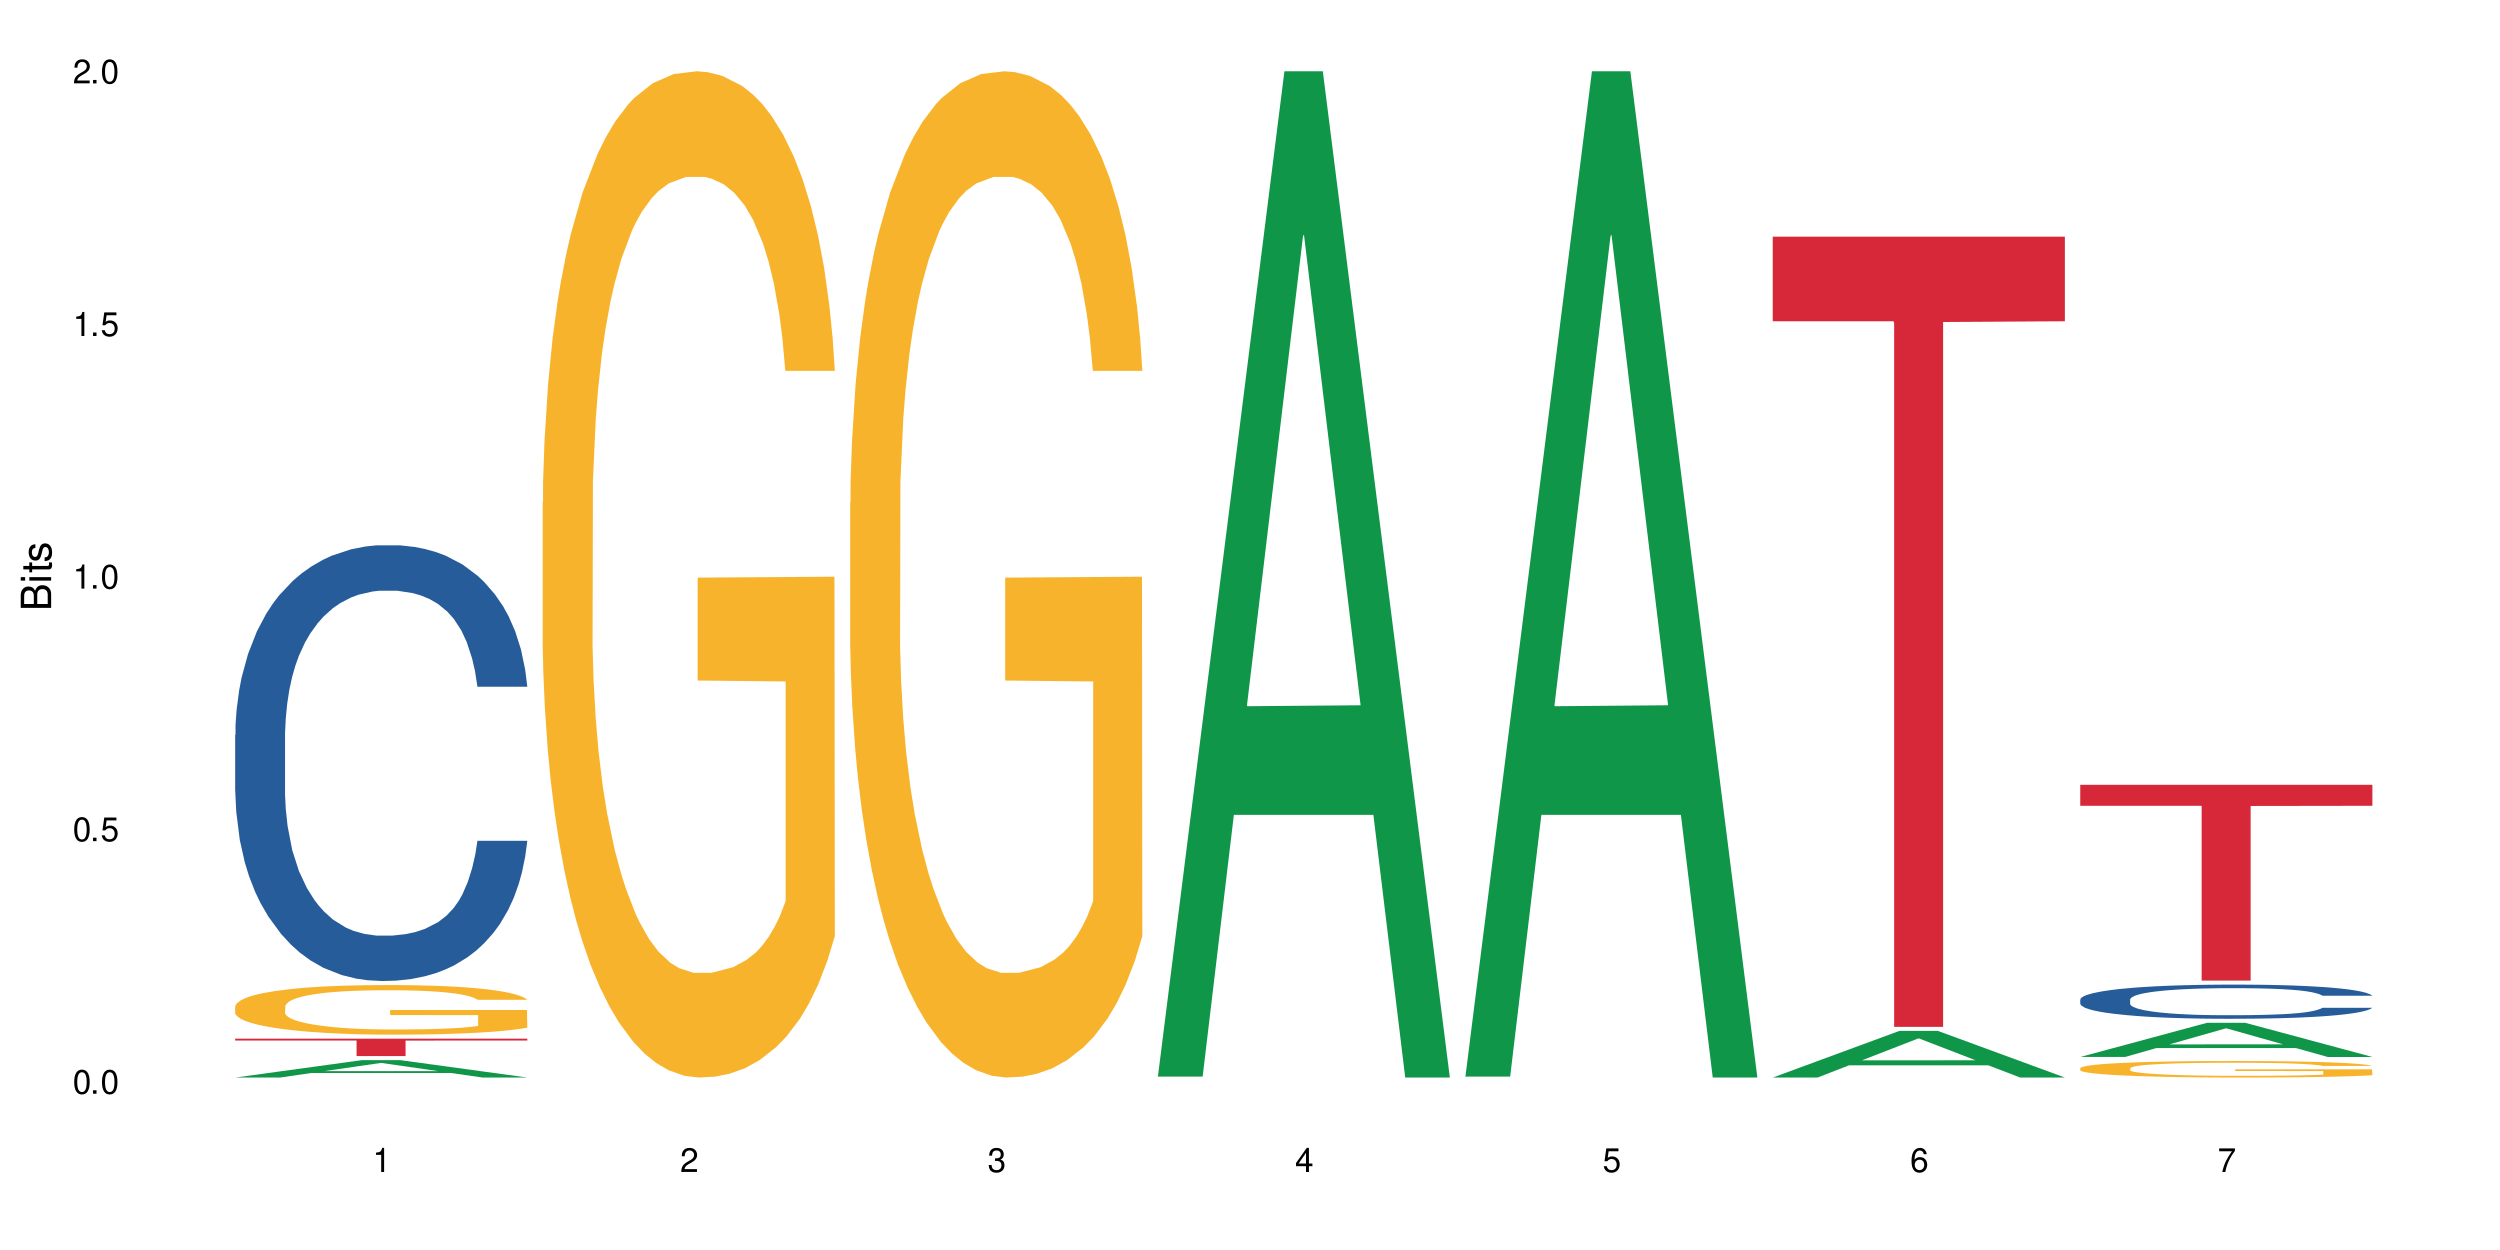 <?xml version="1.0" encoding="UTF-8"?>
<svg xmlns="http://www.w3.org/2000/svg" xmlns:xlink="http://www.w3.org/1999/xlink" width="720" height="360" viewBox="0 0 720 360">
<defs>
<g>
<g id="glyph-0-0">
</g>
<g id="glyph-0-1">
<path d="M 2.641 -6.938 C 2 -6.938 1.422 -6.656 1.078 -6.172 C 0.641 -5.562 0.406 -4.641 0.406 -3.359 C 0.406 -1.016 1.188 0.219 2.641 0.219 C 4.078 0.219 4.859 -1.016 4.859 -3.297 C 4.859 -4.641 4.656 -5.547 4.203 -6.172 C 3.844 -6.656 3.281 -6.938 2.641 -6.938 Z M 2.641 -6.188 C 3.547 -6.188 4 -5.25 4 -3.375 C 4 -1.406 3.562 -0.484 2.625 -0.484 C 1.734 -0.484 1.281 -1.438 1.281 -3.344 C 1.281 -5.25 1.734 -6.188 2.641 -6.188 Z M 2.641 -6.188 "/>
</g>
<g id="glyph-0-2">
<path d="M 1.828 -1 L 0.828 -1 L 0.828 0 L 1.828 0 Z M 1.828 -1 "/>
</g>
<g id="glyph-0-3">
<path d="M 4.562 -6.797 L 1.062 -6.797 L 0.547 -3.094 L 1.328 -3.094 C 1.719 -3.562 2.047 -3.734 2.578 -3.734 C 3.484 -3.734 4.062 -3.109 4.062 -2.094 C 4.062 -1.125 3.484 -0.531 2.578 -0.531 C 1.828 -0.531 1.375 -0.906 1.188 -1.672 L 0.328 -1.672 C 0.453 -1.109 0.547 -0.844 0.75 -0.594 C 1.125 -0.078 1.828 0.219 2.594 0.219 C 3.969 0.219 4.922 -0.781 4.922 -2.219 C 4.922 -3.562 4.031 -4.484 2.719 -4.484 C 2.25 -4.484 1.859 -4.359 1.469 -4.062 L 1.734 -5.969 L 4.562 -5.969 Z M 4.562 -6.797 "/>
</g>
<g id="glyph-0-4">
<path d="M 2.484 -4.938 L 2.484 0 L 3.328 0 L 3.328 -6.938 L 2.766 -6.938 C 2.469 -5.875 2.281 -5.734 0.984 -5.562 L 0.984 -4.938 Z M 2.484 -4.938 "/>
</g>
<g id="glyph-0-5">
<path d="M 4.859 -0.828 L 1.281 -0.828 C 1.359 -1.406 1.672 -1.781 2.5 -2.281 L 3.469 -2.828 C 4.406 -3.344 4.906 -4.062 4.906 -4.906 C 4.906 -5.484 4.672 -6.031 4.266 -6.406 C 3.859 -6.766 3.375 -6.938 2.719 -6.938 C 1.859 -6.938 1.219 -6.625 0.844 -6.031 C 0.609 -5.672 0.5 -5.234 0.484 -4.531 L 1.328 -4.531 C 1.359 -5.016 1.406 -5.281 1.531 -5.516 C 1.75 -5.938 2.188 -6.203 2.703 -6.203 C 3.469 -6.203 4.031 -5.641 4.031 -4.891 C 4.031 -4.344 3.719 -3.859 3.125 -3.516 L 2.234 -3 C 0.812 -2.172 0.406 -1.531 0.328 -0.016 L 4.859 -0.016 Z M 4.859 -0.828 "/>
</g>
<g id="glyph-0-6">
<path d="M 2.125 -3.188 L 2.578 -3.188 C 3.5 -3.188 3.984 -2.766 3.984 -1.922 C 3.984 -1.062 3.469 -0.531 2.594 -0.531 C 1.656 -0.531 1.203 -1 1.156 -2.016 L 0.312 -2.016 C 0.344 -1.453 0.438 -1.094 0.609 -0.781 C 0.953 -0.109 1.625 0.219 2.547 0.219 C 3.953 0.219 4.859 -0.625 4.859 -1.938 C 4.859 -2.828 4.516 -3.297 3.703 -3.594 C 4.344 -3.844 4.656 -4.328 4.656 -5.031 C 4.656 -6.219 3.875 -6.938 2.578 -6.938 C 1.203 -6.938 0.484 -6.172 0.453 -4.703 L 1.297 -4.703 C 1.312 -5.125 1.344 -5.359 1.453 -5.578 C 1.641 -5.969 2.062 -6.203 2.594 -6.203 C 3.344 -6.203 3.797 -5.75 3.797 -5 C 3.797 -4.516 3.609 -4.219 3.25 -4.047 C 3.016 -3.953 2.703 -3.922 2.125 -3.906 Z M 2.125 -3.188 "/>
</g>
<g id="glyph-0-7">
<path d="M 3.141 -1.672 L 3.141 0 L 3.984 0 L 3.984 -1.672 L 4.984 -1.672 L 4.984 -2.438 L 3.984 -2.438 L 3.984 -6.938 L 3.359 -6.938 L 0.266 -2.578 L 0.266 -1.672 Z M 3.141 -2.438 L 1 -2.438 L 3.141 -5.5 Z M 3.141 -2.438 "/>
</g>
<g id="glyph-0-8">
<path d="M 4.781 -5.125 C 4.609 -6.266 3.891 -6.938 2.844 -6.938 C 2.094 -6.938 1.422 -6.578 1.031 -5.953 C 0.594 -5.266 0.406 -4.422 0.406 -3.172 C 0.406 -2 0.578 -1.25 0.984 -0.641 C 1.359 -0.078 1.953 0.219 2.703 0.219 C 3.984 0.219 4.922 -0.75 4.922 -2.094 C 4.922 -3.375 4.062 -4.281 2.844 -4.281 C 2.172 -4.281 1.641 -4.031 1.281 -3.516 C 1.281 -5.234 1.828 -6.188 2.797 -6.188 C 3.391 -6.188 3.797 -5.797 3.938 -5.125 Z M 2.734 -3.531 C 3.547 -3.531 4.062 -2.953 4.062 -2.031 C 4.062 -1.156 3.484 -0.531 2.703 -0.531 C 1.922 -0.531 1.328 -1.188 1.328 -2.078 C 1.328 -2.938 1.906 -3.531 2.734 -3.531 Z M 2.734 -3.531 "/>
</g>
<g id="glyph-0-9">
<path d="M 4.984 -6.797 L 0.438 -6.797 L 0.438 -5.969 L 4.109 -5.969 C 2.5 -3.656 1.828 -2.234 1.328 0 L 2.219 0 C 2.594 -2.172 3.453 -4.047 4.984 -6.094 Z M 4.984 -6.797 "/>
</g>
<g id="glyph-1-0">
</g>
<g id="glyph-1-1">
<path d="M 0 -0.953 L 0 -4.891 C 0 -5.719 -0.234 -6.344 -0.734 -6.797 C -1.188 -7.234 -1.812 -7.469 -2.5 -7.469 C -3.547 -7.469 -4.188 -7 -4.625 -5.875 C -4.984 -6.688 -5.625 -7.094 -6.531 -7.094 C -7.172 -7.094 -7.734 -6.859 -8.141 -6.391 C -8.562 -5.922 -8.75 -5.344 -8.75 -4.5 L -8.75 -0.953 Z M -4.984 -2.062 L -7.766 -2.062 L -7.766 -4.219 C -7.766 -4.844 -7.688 -5.203 -7.453 -5.5 C -7.219 -5.812 -6.859 -5.969 -6.375 -5.969 C -5.891 -5.969 -5.531 -5.812 -5.297 -5.5 C -5.062 -5.203 -4.984 -4.844 -4.984 -4.219 Z M -0.984 -2.062 L -4 -2.062 L -4 -4.781 C -4 -5.766 -3.438 -6.359 -2.484 -6.359 C -1.547 -6.359 -0.984 -5.766 -0.984 -4.781 Z M -0.984 -2.062 "/>
</g>
<g id="glyph-1-2">
<path d="M -6.281 -1.797 L -6.281 -0.797 L 0 -0.797 L 0 -1.797 Z M -8.75 -1.797 L -8.75 -0.797 L -7.484 -0.797 L -7.484 -1.797 Z M -8.75 -1.797 "/>
</g>
<g id="glyph-1-3">
<path d="M -6.281 -3.047 L -6.281 -2.016 L -8.016 -2.016 L -8.016 -1.016 L -6.281 -1.016 L -6.281 -0.172 L -5.469 -0.172 L -5.469 -1.016 L -0.719 -1.016 C -0.078 -1.016 0.281 -1.453 0.281 -2.234 C 0.281 -2.5 0.25 -2.719 0.188 -3.047 L -0.641 -3.047 C -0.609 -2.906 -0.594 -2.766 -0.594 -2.562 C -0.594 -2.141 -0.719 -2.016 -1.156 -2.016 L -5.469 -2.016 L -5.469 -3.047 Z M -6.281 -3.047 "/>
</g>
<g id="glyph-1-4">
<path d="M -4.531 -5.25 C -5.766 -5.25 -6.469 -4.422 -6.469 -2.969 C -6.469 -1.516 -5.719 -0.562 -4.547 -0.562 C -3.562 -0.562 -3.094 -1.062 -2.734 -2.562 L -2.516 -3.484 C -2.344 -4.188 -2.094 -4.469 -1.641 -4.469 C -1.047 -4.469 -0.641 -3.875 -0.641 -3 C -0.641 -2.453 -0.797 -2 -1.062 -1.75 C -1.25 -1.594 -1.422 -1.531 -1.875 -1.469 L -1.875 -0.406 C -0.422 -0.453 0.281 -1.266 0.281 -2.922 C 0.281 -4.5 -0.5 -5.516 -1.719 -5.516 C -2.656 -5.516 -3.172 -4.984 -3.469 -3.734 L -3.703 -2.766 C -3.891 -1.953 -4.156 -1.609 -4.594 -1.609 C -5.188 -1.609 -5.547 -2.125 -5.547 -2.938 C -5.547 -3.75 -5.203 -4.172 -4.531 -4.203 Z M -4.531 -5.25 "/>
</g>
</g>
</defs>
<rect x="-72" y="-36" width="864" height="432" fill="rgb(100%, 100%, 100%)" fill-opacity="1"/>
<path fill-rule="nonzero" fill="rgb(6.275%, 58.824%, 28.235%)" fill-opacity="1" d="M 67.73 310.328 L 67.82 310.324 L 104.227 305.32 L 115.281 305.32 L 151.867 310.332 L 139.012 310.332 L 129.844 309.023 L 89.664 309.023 L 80.676 310.328 L 67.73 310.328 L 93.527 308.48 L 126.156 308.477 L 109.887 306.137 L 109.707 306.133 L 109.527 306.148 L 93.438 308.477 L 93.527 308.48 Z M 67.73 310.328 "/>
<path fill-rule="nonzero" fill="rgb(14.51%, 36.078%, 60%)" fill-opacity="1" d="M 67.73 211.652 L 67.832 211.539 L 67.832 208.785 L 68.141 204.43 L 68.859 198.922 L 69.578 195.137 L 71.426 188.371 L 73.988 181.832 L 76.656 176.785 L 78.605 173.805 L 80.352 171.512 L 84.352 167.266 L 86.918 165.09 L 89.688 163.137 L 93.074 161.188 L 95.535 160.043 L 101.078 158.207 L 105.18 157.402 L 108.363 157.059 L 115.238 157.059 L 119.34 157.52 L 122.316 158.094 L 125.598 159.008 L 128.371 160.043 L 133.191 162.566 L 137.5 165.777 L 139.449 167.613 L 142.527 171.168 L 144.891 174.609 L 146.531 177.59 L 148.379 181.832 L 150.02 186.996 L 151.25 192.844 L 151.867 197.777 L 137.5 197.777 L 136.785 193.188 L 135.961 189.633 L 134.422 184.93 L 132.883 181.605 L 130.73 178.277 L 128.781 176.098 L 126.113 173.918 L 123.754 172.543 L 121.289 171.512 L 118.93 170.824 L 114.414 170.133 L 109.184 170.133 L 107.234 170.363 L 103.23 171.281 L 101.078 172.086 L 98 173.691 L 95.844 175.18 L 93.281 177.477 L 91.535 179.426 L 89.379 182.406 L 87.84 185.043 L 86.098 188.828 L 85.07 191.695 L 84.148 194.91 L 83.328 198.691 L 82.711 202.707 L 82.301 206.949 L 82.094 211.078 L 82.094 228.859 L 82.301 232.988 L 82.812 237.805 L 84.148 244.801 L 86.098 250.879 L 88.355 255.695 L 90.508 259.137 L 91.742 260.742 L 93.383 262.578 L 95.945 264.871 L 99.641 267.164 L 101.797 268.082 L 105.078 269 L 108.465 269.457 L 112.98 269.457 L 116.98 269 L 119.648 268.426 L 122.418 267.508 L 126.215 265.559 L 128.574 263.723 L 130.629 261.547 L 132.168 259.367 L 133.191 257.531 L 134.73 253.977 L 135.961 250.074 L 136.887 246.062 L 137.5 242.16 L 151.867 242.16 L 151.25 246.75 L 150.328 251.223 L 149.402 254.547 L 147.969 258.562 L 146.324 262.117 L 143.965 266.133 L 142.016 268.77 L 139.449 271.637 L 137.09 273.816 L 134.527 275.766 L 130.73 278.062 L 128.266 279.207 L 125.598 280.238 L 122.418 281.156 L 118.418 281.961 L 114.109 282.418 L 110.105 282.535 L 105.797 282.305 L 102.617 281.844 L 98.41 280.812 L 93.176 278.75 L 89.379 276.57 L 86.406 274.391 L 83.84 272.098 L 80.969 269 L 77.273 263.953 L 75.016 260.055 L 73.477 256.844 L 71.734 252.371 L 70.5 248.355 L 69.066 241.934 L 68.039 233.789 L 67.73 227.48 Z M 67.73 211.652 "/>
<path fill-rule="nonzero" fill="rgb(96.863%, 70.196%, 16.863%)" fill-opacity="1" d="M 67.73 289.812 L 67.832 289.801 L 67.832 289.539 L 68.242 288.953 L 69.27 288.145 L 70.605 287.48 L 72.039 286.957 L 72.965 286.684 L 74.504 286.293 L 75.836 286.008 L 79.223 285.418 L 83.531 284.871 L 85.891 284.637 L 88.559 284.414 L 92.355 284.168 L 94.102 284.074 L 99.438 283.867 L 105.488 283.738 L 112.16 283.699 L 115.238 283.711 L 119.441 283.762 L 125.188 283.906 L 128.473 284.035 L 131.039 284.168 L 133.707 284.336 L 136.988 284.598 L 140.066 284.91 L 142.527 285.223 L 144.992 285.613 L 147.043 286.031 L 148.789 286.488 L 150.328 287.035 L 151.25 287.492 L 151.867 287.949 L 137.605 287.949 L 136.785 287.492 L 135.859 287.141 L 134.32 286.711 L 132.781 286.398 L 131.242 286.148 L 128.371 285.809 L 125.906 285.602 L 122.828 285.418 L 119.855 285.301 L 116.469 285.223 L 114.414 285.199 L 108.977 285.199 L 104.055 285.289 L 101.18 285.395 L 99.129 285.496 L 96.254 285.691 L 94.512 285.848 L 93.484 285.953 L 90.406 286.359 L 88.355 286.723 L 87.227 286.973 L 85.789 287.363 L 84.762 287.715 L 83.633 288.234 L 83.02 288.629 L 82.199 289.516 L 82.094 291.859 L 82.402 292.355 L 83.02 292.891 L 83.84 293.359 L 85.07 293.855 L 86.301 294.234 L 88.457 294.742 L 90.305 295.082 L 91.742 295.305 L 94.512 295.656 L 95.641 295.773 L 98.309 296.008 L 101.078 296.191 L 104.465 296.348 L 107.027 296.426 L 111.133 296.492 L 116.363 296.492 L 122.52 296.414 L 126.422 296.309 L 129.09 296.203 L 130.832 296.113 L 132.988 295.969 L 134.527 295.84 L 135.961 295.695 L 137.707 295.473 L 137.707 292.355 L 112.363 292.344 L 112.363 290.883 L 151.762 290.871 L 151.867 295.969 L 149.711 296.32 L 147.043 296.66 L 144.48 296.922 L 141.812 297.145 L 138.016 297.391 L 134.938 297.547 L 130.215 297.73 L 125.906 297.848 L 121.395 297.926 L 117.391 297.965 L 112.672 297.977 L 108.465 297.953 L 103.949 297.875 L 100.359 297.77 L 97.074 297.637 L 93.793 297.469 L 89.688 297.195 L 87.02 296.973 L 84.25 296.699 L 81.48 296.375 L 79.016 296.02 L 77.375 295.746 L 75.734 295.434 L 73.988 295.043 L 72.348 294.602 L 71.117 294.195 L 69.988 293.738 L 69.168 293.309 L 68.348 292.723 L 67.938 292.254 L 67.73 291.848 Z M 67.73 289.812 "/>
<path fill-rule="nonzero" fill="rgb(83.922%, 15.686%, 22.353%)" fill-opacity="1" d="M 67.73 299.141 L 151.867 299.141 L 151.867 299.68 L 116.801 299.684 L 116.801 304.156 L 102.695 304.156 L 102.695 299.688 L 102.488 299.68 L 67.73 299.68 Z M 67.73 299.141 "/>
<path fill-rule="nonzero" fill="rgb(96.863%, 70.196%, 16.863%)" fill-opacity="1" d="M 156.293 144.652 L 156.398 144.387 L 156.398 139.094 L 156.809 127.184 L 157.832 110.777 L 159.168 97.277 L 160.605 86.691 L 161.527 81.133 L 163.066 73.195 L 164.398 67.371 L 167.785 55.461 L 172.094 44.348 L 174.457 39.582 L 177.121 35.082 L 180.918 30.055 L 182.664 28.203 L 188 23.965 L 194.051 21.32 L 200.723 20.527 L 203.801 20.789 L 208.008 21.848 L 213.754 24.762 L 217.035 27.406 L 219.602 30.055 L 222.27 33.496 L 225.551 38.789 L 228.629 45.141 L 231.094 51.492 L 233.555 59.43 L 235.605 67.902 L 237.352 77.164 L 238.891 88.281 L 239.812 97.543 L 240.43 106.805 L 226.168 106.805 L 225.348 97.543 L 224.422 90.398 L 222.883 81.664 L 221.344 75.312 L 219.805 70.281 L 216.934 63.402 L 214.473 59.168 L 211.395 55.461 L 208.418 53.078 L 205.031 51.492 L 202.98 50.961 L 197.543 50.961 L 192.617 52.816 L 189.742 54.934 L 187.691 57.051 L 184.816 61.02 L 183.074 64.195 L 182.047 66.312 L 178.969 74.516 L 176.918 81.93 L 175.789 86.957 L 174.352 94.898 L 173.328 102.043 L 172.199 112.629 L 171.582 120.57 L 170.762 138.566 L 170.66 186.207 L 170.965 196.262 L 171.582 207.113 L 172.402 216.641 L 173.633 226.699 L 174.867 234.375 L 177.02 244.695 L 178.867 251.578 L 180.305 256.078 L 183.074 263.223 L 184.203 265.605 L 186.871 270.367 L 189.641 274.074 L 193.027 277.25 L 195.59 278.836 L 199.695 280.16 L 204.93 280.16 L 211.086 278.574 L 214.984 276.457 L 217.652 274.34 L 219.395 272.484 L 221.551 269.574 L 223.09 266.926 L 224.527 264.016 L 226.27 259.516 L 226.27 196.262 L 200.926 195.996 L 200.926 166.355 L 240.328 166.09 L 240.43 269.574 L 238.273 276.719 L 235.605 283.602 L 233.043 288.895 L 230.375 293.395 L 226.578 298.422 L 223.5 301.598 L 218.781 305.305 L 214.473 307.688 L 209.957 309.273 L 205.953 310.066 L 201.234 310.332 L 197.027 309.805 L 192.512 308.215 L 188.922 306.098 L 185.641 303.453 L 182.355 300.012 L 178.25 294.453 L 175.582 289.953 L 172.812 284.395 L 170.043 277.777 L 167.582 270.633 L 165.938 265.074 L 164.297 258.723 L 162.555 250.781 L 160.91 241.785 L 159.68 233.578 L 158.551 224.316 L 157.73 215.582 L 156.91 203.672 L 156.5 194.145 L 156.293 185.941 Z M 156.293 144.652 "/>
<path fill-rule="nonzero" fill="rgb(96.863%, 70.196%, 16.863%)" fill-opacity="1" d="M 244.859 144.652 L 244.961 144.387 L 244.961 139.094 L 245.371 127.184 L 246.398 110.777 L 247.73 97.277 L 249.168 86.691 L 250.09 81.133 L 251.629 73.195 L 252.965 67.371 L 256.348 55.461 L 260.66 44.348 L 263.02 39.582 L 265.688 35.082 L 269.484 30.055 L 271.227 28.203 L 276.562 23.965 L 282.617 21.32 L 289.285 20.527 L 292.363 20.789 L 296.57 21.848 L 302.316 24.762 L 305.598 27.406 L 308.164 30.055 L 310.832 33.496 L 314.117 38.789 L 317.195 45.141 L 319.656 51.492 L 322.117 59.43 L 324.172 67.902 L 325.914 77.164 L 327.453 88.281 L 328.379 97.543 L 328.992 106.805 L 314.73 106.805 L 313.91 97.543 L 312.988 90.398 L 311.449 81.664 L 309.91 75.312 L 308.371 70.281 L 305.496 63.402 L 303.035 59.168 L 299.957 55.461 L 296.98 53.078 L 293.594 51.492 L 291.543 50.961 L 286.105 50.961 L 281.18 52.816 L 278.309 54.934 L 276.254 57.051 L 273.383 61.02 L 271.637 64.195 L 270.613 66.312 L 267.535 74.516 L 265.48 81.93 L 264.352 86.957 L 262.918 94.898 L 261.891 102.043 L 260.762 112.629 L 260.145 120.57 L 259.324 138.566 L 259.223 186.207 L 259.531 196.262 L 260.145 207.113 L 260.965 216.641 L 262.199 226.699 L 263.43 234.375 L 265.582 244.695 L 267.43 251.578 L 268.867 256.078 L 271.637 263.223 L 272.766 265.605 L 275.434 270.367 L 278.203 274.074 L 281.59 277.25 L 284.156 278.836 L 288.258 280.16 L 293.492 280.16 L 299.648 278.574 L 303.547 276.457 L 306.215 274.34 L 307.961 272.484 L 310.113 269.574 L 311.652 266.926 L 313.09 264.016 L 314.832 259.516 L 314.832 196.262 L 289.492 195.996 L 289.492 166.355 L 328.891 166.09 L 328.992 269.574 L 326.84 276.719 L 324.172 283.602 L 321.605 288.895 L 318.938 293.395 L 315.141 298.422 L 312.062 301.598 L 307.344 305.305 L 303.035 307.688 L 298.52 309.273 L 294.52 310.066 L 289.797 310.332 L 285.59 309.805 L 281.078 308.215 L 277.484 306.098 L 274.203 303.453 L 270.918 300.012 L 266.816 294.453 L 264.148 289.953 L 261.379 284.395 L 258.605 277.777 L 256.145 270.633 L 254.504 265.074 L 252.859 258.723 L 251.117 250.781 L 249.477 241.785 L 248.242 233.578 L 247.113 224.316 L 246.293 215.582 L 245.473 203.672 L 245.062 194.145 L 244.859 185.941 Z M 244.859 144.652 "/>
<path fill-rule="nonzero" fill="rgb(6.275%, 58.824%, 28.235%)" fill-opacity="1" d="M 333.422 310.059 L 333.512 309.789 L 369.914 20.527 L 380.973 20.527 L 417.555 310.332 L 404.703 310.332 L 395.535 234.684 L 355.355 234.684 L 346.363 310.059 L 333.422 310.059 L 359.219 203.391 L 391.848 203.117 L 375.578 67.875 L 375.398 67.602 L 375.219 68.418 L 359.129 203.117 L 359.219 203.391 Z M 333.422 310.059 "/>
<path fill-rule="nonzero" fill="rgb(6.275%, 58.824%, 28.235%)" fill-opacity="1" d="M 421.984 310.059 L 422.074 309.789 L 458.48 20.527 L 469.535 20.527 L 506.121 310.332 L 493.266 310.332 L 484.098 234.684 L 443.918 234.684 L 434.93 310.059 L 421.984 310.059 L 447.781 203.391 L 480.41 203.117 L 464.141 67.875 L 463.961 67.602 L 463.781 68.418 L 447.691 203.117 L 447.781 203.391 Z M 421.984 310.059 "/>
<path fill-rule="nonzero" fill="rgb(6.275%, 58.824%, 28.235%)" fill-opacity="1" d="M 510.547 310.32 L 510.637 310.309 L 547.043 296.895 L 558.098 296.895 L 594.684 310.332 L 581.828 310.332 L 572.66 306.824 L 532.48 306.824 L 523.492 310.32 L 510.547 310.32 L 536.348 305.375 L 568.977 305.363 L 552.707 299.09 L 552.527 299.078 L 552.348 299.117 L 536.258 305.363 L 536.348 305.375 Z M 510.547 310.32 "/>
<path fill-rule="nonzero" fill="rgb(83.922%, 15.686%, 22.353%)" fill-opacity="1" d="M 510.547 68.164 L 594.684 68.164 L 594.684 92.523 L 559.617 92.738 L 559.617 295.734 L 545.512 295.734 L 545.512 92.953 L 545.305 92.523 L 510.547 92.523 Z M 510.547 68.164 "/>
<path fill-rule="nonzero" fill="rgb(6.275%, 58.824%, 28.235%)" fill-opacity="1" d="M 599.113 304.398 L 599.203 304.391 L 635.605 294.574 L 646.664 294.574 L 683.246 304.41 L 670.395 304.41 L 661.223 301.84 L 621.043 301.84 L 612.055 304.398 L 599.113 304.398 L 624.91 300.781 L 657.539 300.77 L 641.27 296.18 L 641.09 296.172 L 640.91 296.199 L 624.82 300.77 L 624.91 300.781 Z M 599.113 304.398 "/>
<path fill-rule="nonzero" fill="rgb(14.51%, 36.078%, 60%)" fill-opacity="1" d="M 599.113 287.852 L 599.215 287.844 L 599.215 287.629 L 599.523 287.285 L 600.238 286.855 L 600.957 286.559 L 602.805 286.027 L 605.371 285.516 L 608.039 285.121 L 609.988 284.887 L 611.73 284.707 L 615.734 284.371 L 618.297 284.203 L 621.07 284.051 L 624.453 283.895 L 626.918 283.805 L 632.457 283.664 L 636.562 283.602 L 639.742 283.574 L 646.617 283.574 L 650.723 283.609 L 653.695 283.652 L 656.98 283.727 L 659.75 283.805 L 664.574 284.004 L 668.883 284.258 L 670.832 284.398 L 673.91 284.68 L 676.27 284.949 L 677.91 285.184 L 679.758 285.516 L 681.398 285.918 L 682.633 286.379 L 683.246 286.766 L 668.883 286.766 L 668.164 286.406 L 667.344 286.125 L 665.805 285.758 L 664.266 285.496 L 662.109 285.234 L 660.16 285.066 L 657.492 284.895 L 655.133 284.785 L 652.672 284.707 L 650.312 284.652 L 645.797 284.598 L 640.562 284.598 L 638.613 284.617 L 634.613 284.688 L 632.457 284.75 L 629.379 284.875 L 627.227 284.992 L 624.66 285.172 L 622.914 285.324 L 620.762 285.559 L 619.223 285.766 L 617.477 286.062 L 616.453 286.289 L 615.527 286.539 L 614.707 286.836 L 614.09 287.152 L 613.68 287.484 L 613.477 287.809 L 613.477 289.203 L 613.68 289.523 L 614.195 289.902 L 615.527 290.449 L 617.477 290.926 L 619.734 291.305 L 621.891 291.574 L 623.121 291.699 L 624.762 291.844 L 627.328 292.023 L 631.02 292.203 L 633.176 292.277 L 636.461 292.348 L 639.844 292.383 L 644.359 292.383 L 648.359 292.348 L 651.027 292.305 L 653.801 292.23 L 657.594 292.078 L 659.957 291.934 L 662.008 291.762 L 663.547 291.594 L 664.574 291.449 L 666.113 291.172 L 667.344 290.863 L 668.266 290.551 L 668.883 290.246 L 683.246 290.246 L 682.633 290.605 L 681.707 290.953 L 680.785 291.215 L 679.348 291.531 L 677.707 291.809 L 675.348 292.125 L 673.398 292.332 L 670.832 292.555 L 668.473 292.727 L 665.906 292.879 L 662.109 293.059 L 659.648 293.148 L 656.98 293.23 L 653.801 293.301 L 649.797 293.363 L 645.488 293.398 L 641.488 293.41 L 637.176 293.391 L 633.996 293.355 L 629.789 293.273 L 624.559 293.113 L 620.762 292.941 L 617.785 292.77 L 615.219 292.59 L 612.348 292.348 L 608.652 291.953 L 606.395 291.648 L 604.855 291.395 L 603.113 291.043 L 601.883 290.73 L 600.445 290.227 L 599.418 289.586 L 599.113 289.094 Z M 599.113 287.852 "/>
<path fill-rule="nonzero" fill="rgb(96.863%, 70.196%, 16.863%)" fill-opacity="1" d="M 599.113 307.613 L 599.215 307.605 L 599.215 307.52 L 599.625 307.324 L 600.652 307.055 L 601.984 306.832 L 603.422 306.66 L 604.344 306.57 L 605.883 306.438 L 607.219 306.344 L 610.602 306.148 L 614.914 305.965 L 617.273 305.887 L 619.941 305.812 L 623.738 305.73 L 625.48 305.699 L 630.816 305.629 L 636.871 305.586 L 643.539 305.574 L 646.617 305.578 L 650.824 305.594 L 656.57 305.645 L 659.852 305.688 L 662.418 305.73 L 665.086 305.785 L 668.367 305.871 L 671.445 305.977 L 673.91 306.082 L 676.371 306.211 L 678.426 306.352 L 680.168 306.504 L 681.707 306.688 L 682.633 306.84 L 683.246 306.988 L 668.984 306.988 L 668.164 306.84 L 667.242 306.719 L 665.703 306.578 L 664.164 306.473 L 662.625 306.391 L 659.75 306.277 L 657.289 306.207 L 654.211 306.148 L 651.234 306.109 L 647.848 306.082 L 645.797 306.074 L 640.359 306.074 L 635.434 306.102 L 632.559 306.137 L 630.508 306.172 L 627.637 306.238 L 625.891 306.289 L 624.863 306.324 L 621.785 306.461 L 619.734 306.582 L 618.605 306.664 L 617.168 306.793 L 616.145 306.91 L 615.016 307.086 L 614.398 307.215 L 613.578 307.512 L 613.477 308.293 L 613.785 308.461 L 614.398 308.637 L 615.219 308.793 L 616.453 308.957 L 617.684 309.086 L 619.836 309.254 L 621.684 309.367 L 623.121 309.441 L 625.891 309.559 L 627.02 309.598 L 629.688 309.676 L 632.457 309.738 L 635.844 309.789 L 638.41 309.816 L 642.512 309.836 L 647.746 309.836 L 653.902 309.812 L 657.801 309.777 L 660.469 309.742 L 662.211 309.711 L 664.367 309.664 L 665.906 309.621 L 667.344 309.57 L 669.086 309.496 L 669.086 308.461 L 643.742 308.453 L 643.742 307.969 L 683.145 307.965 L 683.246 309.664 L 681.094 309.781 L 678.426 309.895 L 675.859 309.98 L 673.191 310.055 L 669.395 310.137 L 666.316 310.188 L 661.598 310.25 L 657.289 310.289 L 652.773 310.316 L 648.773 310.328 L 644.051 310.332 L 639.844 310.324 L 635.332 310.297 L 631.738 310.262 L 628.457 310.219 L 625.172 310.164 L 621.07 310.07 L 618.402 309.996 L 615.629 309.906 L 612.859 309.797 L 610.398 309.68 L 608.758 309.59 L 607.113 309.484 L 605.371 309.355 L 603.73 309.207 L 602.496 309.07 L 601.367 308.918 L 600.547 308.777 L 599.727 308.582 L 599.316 308.426 L 599.113 308.289 Z M 599.113 307.613 "/>
<path fill-rule="nonzero" fill="rgb(83.922%, 15.686%, 22.353%)" fill-opacity="1" d="M 599.113 226.031 L 683.246 226.031 L 683.246 232.066 L 648.184 232.121 L 648.184 282.41 L 634.074 282.41 L 634.074 232.172 L 633.871 232.066 L 599.113 232.066 Z M 599.113 226.031 "/>
<g fill="rgb(0%, 0%, 0%)" fill-opacity="1">
<use xlink:href="#glyph-0-1" x="20.965" y="314.993"/>
<use xlink:href="#glyph-0-2" x="25.965" y="314.993"/>
<use xlink:href="#glyph-0-1" x="28.965" y="314.993"/>
</g>
<g fill="rgb(0%, 0%, 0%)" fill-opacity="1">
<use xlink:href="#glyph-0-1" x="20.965" y="242.251"/>
<use xlink:href="#glyph-0-2" x="25.965" y="242.251"/>
<use xlink:href="#glyph-0-3" x="28.965" y="242.251"/>
</g>
<g fill="rgb(0%, 0%, 0%)" fill-opacity="1">
<use xlink:href="#glyph-0-4" x="20.965" y="169.509"/>
<use xlink:href="#glyph-0-2" x="25.965" y="169.509"/>
<use xlink:href="#glyph-0-1" x="28.965" y="169.509"/>
</g>
<g fill="rgb(0%, 0%, 0%)" fill-opacity="1">
<use xlink:href="#glyph-0-4" x="20.965" y="96.767"/>
<use xlink:href="#glyph-0-2" x="25.965" y="96.767"/>
<use xlink:href="#glyph-0-3" x="28.965" y="96.767"/>
</g>
<g fill="rgb(0%, 0%, 0%)" fill-opacity="1">
<use xlink:href="#glyph-0-5" x="20.965" y="24.024"/>
<use xlink:href="#glyph-0-2" x="25.965" y="24.024"/>
<use xlink:href="#glyph-0-1" x="28.965" y="24.024"/>
</g>
<g fill="rgb(0%, 0%, 0%)" fill-opacity="1">
<use xlink:href="#glyph-0-4" x="107.297" y="337.532"/>
</g>
<g fill="rgb(0%, 0%, 0%)" fill-opacity="1">
<use xlink:href="#glyph-0-5" x="195.863" y="337.532"/>
</g>
<g fill="rgb(0%, 0%, 0%)" fill-opacity="1">
<use xlink:href="#glyph-0-6" x="284.426" y="337.532"/>
</g>
<g fill="rgb(0%, 0%, 0%)" fill-opacity="1">
<use xlink:href="#glyph-0-7" x="372.988" y="337.532"/>
</g>
<g fill="rgb(0%, 0%, 0%)" fill-opacity="1">
<use xlink:href="#glyph-0-3" x="461.551" y="337.532"/>
</g>
<g fill="rgb(0%, 0%, 0%)" fill-opacity="1">
<use xlink:href="#glyph-0-8" x="550.117" y="337.532"/>
</g>
<g fill="rgb(0%, 0%, 0%)" fill-opacity="1">
<use xlink:href="#glyph-0-9" x="638.68" y="337.532"/>
</g>
<g fill="rgb(0%, 0%, 0%)" fill-opacity="1">
<use xlink:href="#glyph-1-1" x="14.725" y="176.012"/>
<use xlink:href="#glyph-1-2" x="14.725" y="168.012"/>
<use xlink:href="#glyph-1-3" x="14.725" y="165.012"/>
<use xlink:href="#glyph-1-4" x="14.725" y="162.012"/>
</g>
</svg>
